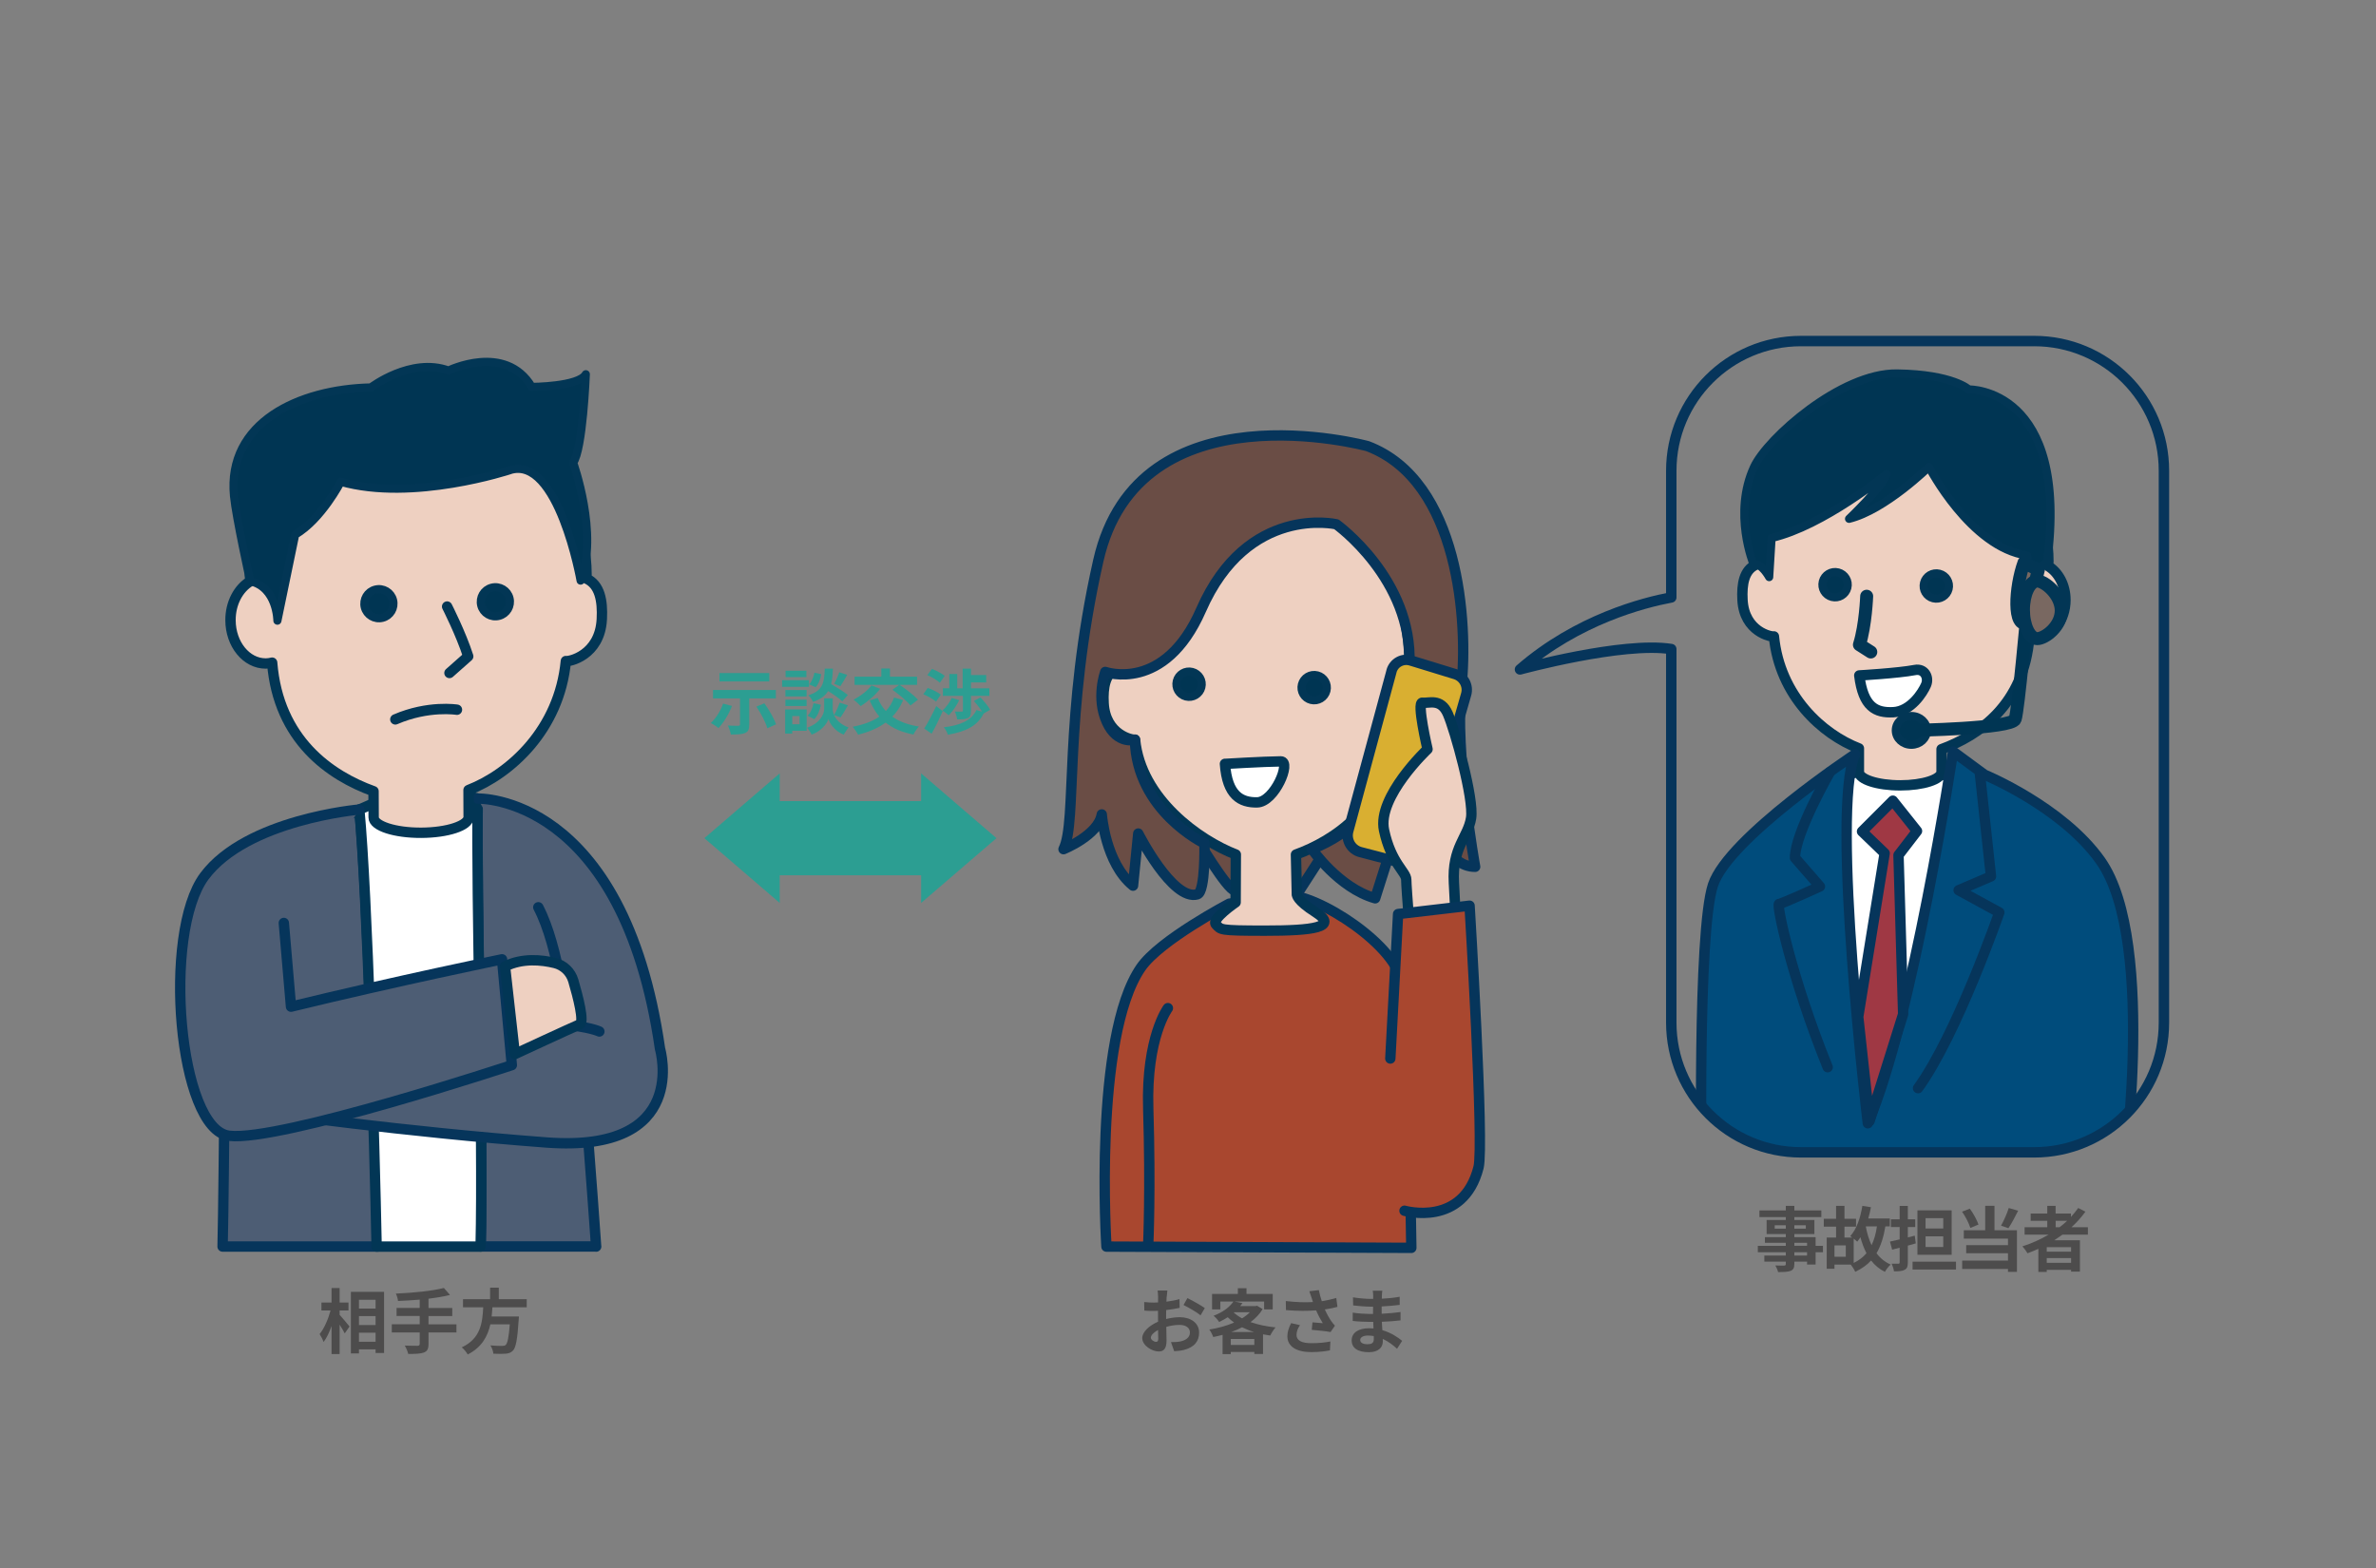<?xml version="1.0" encoding="UTF-8"?><svg id="_レイヤー_2" xmlns="http://www.w3.org/2000/svg" xmlns:xlink="http://www.w3.org/1999/xlink" viewBox="0 0 456 301"><rect x="0" y="0" width="456" height="301" fill="#808080" stroke="none"/><defs><style>.cls-1,.cls-2,.cls-3,.cls-4,.cls-5,.cls-6,.cls-7{fill:none;}.cls-2{stroke:#003553;}.cls-2,.cls-3,.cls-4,.cls-5,.cls-6,.cls-7{stroke-linecap:round;stroke-linejoin:round;}.cls-2,.cls-5{stroke-width:2.49px;}.cls-3,.cls-4{stroke:#06355b;}.cls-3,.cls-6{stroke-width:1.99px;}.cls-8{fill:#a9472f;}.cls-4{stroke-width:2px;}.cls-9{fill:#4d4c4c;}.cls-10{fill:#004c7c;}.cls-11{fill:#d9af31;}.cls-5,.cls-6,.cls-7{stroke:#023655;}.cls-12{fill:#eed0c1;}.cls-13{clip-path:url(#clippath-1);}.cls-14{fill:#6a4d45;}.cls-15{fill:#fff;}.cls-16{fill:#2c9e92;}.cls-17{fill:#9f3844;}.cls-7{stroke-width:1.56px;}.cls-18{fill:#003553;}.cls-19{fill:#796861;}.cls-20{fill:#4d5d74;}.cls-21{clip-path:url(#clippath);}.cls-22{fill:#366f8d;}</style><clipPath id="clippath"><rect class="cls-1" width="456" height="301"/></clipPath><clipPath id="clippath-1"><path class="cls-1" d="M345.64,65.46c-13.74,0-24.89,11.14-24.89,24.89h0v24.32c-5.25.98-17.99,4.21-29.04,13.82h0s19.78-5.39,29.04-3.91h0v71.71c0,13.74,11.14,24.89,24.89,24.89h44.77c13.74,0,24.89-11.14,24.89-24.89h0v-105.94c0-13.74-11.14-24.89-24.89-24.89h-44.77Z"/></clipPath></defs><g id="_レイヤー_1-2"><g class="cls-21"><rect class="cls-16" x="145.81" y="153.76" width="33.91" height="14.24"/><polygon class="cls-16" points="176.78 173.31 176.78 160.88 176.78 148.44 191.24 160.88 176.78 173.31"/><polygon class="cls-16" points="149.64 148.44 149.64 160.88 149.64 173.31 135.18 160.88 149.64 148.44"/><path class="cls-16" d="M140.48,135.49c-.6,1.59-1.61,3.23-2.58,4.25-.34-.28-1.07-.76-1.49-.96.98-.9,1.89-2.33,2.36-3.73l1.71.45ZM143.79,134.06v5.03c0,.91-.19,1.36-.83,1.61-.62.26-1.52.28-2.7.28-.08-.5-.33-1.23-.57-1.72.77.04,1.72.05,1.98.04.26,0,.35-.07.35-.26v-4.99h-5.18v-1.61h12.06v1.61h-5.11ZM147.64,130.79h-9.56v-1.6h9.56v1.6ZM146.69,134.99c.9,1.25,1.87,2.89,2.25,4.04l-1.68.75c-.3-1.11-1.22-2.86-2.09-4.15l1.52-.64Z"/><path class="cls-16" d="M155.25,131.83h-5.15v-1.28h5.15v1.28ZM154.82,140.27h-2.77v.53h-1.36v-4.63h4.12v4.1ZM154.8,133.68h-4.07v-1.23h4.07v1.23ZM150.73,134.3h4.07v1.21h-4.07v-1.21ZM154.76,129.96h-3.99v-1.22h3.99v1.22ZM152.05,137.45v1.56h1.4v-1.56h-1.4ZM160.07,137.26c.37.83,1.18,1.78,2.78,2.37-.28.37-.71.98-.92,1.37-1.71-.64-2.69-2.14-2.93-2.98-.27.84-1.36,2.31-3.23,2.98-.16-.37-.6-.99-.88-1.32,2.59-.91,3.28-2.69,3.28-3.59v-2.05h1.64v2.05c0,.3.07.71.26,1.14.38-.65.83-1.63,1.07-2.35l1.59.49c-.47.85-1,1.75-1.42,2.33l-1.23-.45ZM154.95,137.37c.6-.52,1-1.46,1.18-2.39l1.41.28c-.18,1.04-.6,2.12-1.26,2.77l-1.33-.67ZM161.65,134.61c-.57-.54-1.68-1.32-2.71-1.97-.56.9-1.44,1.57-2.9,2.08-.16-.39-.56-.99-.9-1.27,2.82-.88,3.04-2.43,3.15-5.11h1.56c-.04,1.13-.12,2.1-.34,2.96,1.11.65,2.48,1.49,3.21,2.1l-1.07,1.22ZM157.61,129.39c-.14.9-.49,1.9-1.07,2.51l-1.26-.54c.5-.49.87-1.4,1.02-2.24l1.32.27ZM162.6,129.53c-.45.79-.94,1.61-1.32,2.18l-1.19-.46c.35-.6.77-1.55.98-2.21l1.53.49Z"/><path class="cls-16" d="M173.33,134.38c-.53,1.25-1.22,2.31-2.08,3.17,1.32.94,3.01,1.57,5.1,1.9-.35.37-.83,1.08-1.04,1.53-2.22-.42-3.97-1.18-5.34-2.29-1.46,1.07-3.24,1.82-5.29,2.32-.18-.39-.71-1.15-1.02-1.52,2.03-.39,3.76-1.02,5.11-1.95-.76-.88-1.37-1.93-1.87-3.12l1.55-.46c.38.95.9,1.79,1.56,2.51.68-.72,1.22-1.59,1.59-2.59l1.74.5ZM168.92,132.21c-.96,1.26-2.48,2.54-3.74,3.32-.31-.34-.98-.96-1.36-1.25,1.28-.64,2.65-1.68,3.43-2.73l1.67.65ZM172.57,131.45h-8.56v-1.57h5.13v-1.57h1.66v1.57h5.2v1.57h-3.34c1.18.8,2.75,1.99,3.51,2.85l-1.44,1.11c-.68-.87-2.22-2.13-3.45-3.02l1.29-.94Z"/><path class="cls-16" d="M179.64,134.67c-.52-.46-1.59-1.06-2.44-1.42l.85-1.21c.84.3,1.97.83,2.51,1.29l-.92,1.34ZM177.37,139.85c.65-1.03,1.57-2.74,2.31-4.33l1.25.99c-.64,1.44-1.4,3.01-2.13,4.31l-1.42-.98ZM180.37,131.04c-.49-.47-1.55-1.1-2.4-1.46l.88-1.19c.83.31,1.91.88,2.46,1.33l-.94,1.33ZM184.1,134.37c-.5,1.06-1.29,2.2-2.02,2.92-.27-.26-.87-.72-1.22-.91.71-.61,1.38-1.52,1.79-2.41l1.45.41ZM182.2,132.12v-2.75h1.51v2.75h1.04v-3.78h1.6v1.23h2.92v1.42h-2.92v1.13h3.53v1.45h-3.54v2.89c0,.73-.12,1.15-.62,1.38-.49.23-1.17.24-2.03.24-.05-.45-.24-1.07-.43-1.51.53.03,1.13.01,1.32.01.16,0,.22-.03.22-.19v-2.83h-3.84v-1.45h1.26ZM188.78,136.95c-1.19,2.4-3.47,3.49-6.86,4.07-.14-.46-.47-1.06-.79-1.42,3.11-.38,5.26-1.25,6.27-3.32l1.07.31c-.39-.64-1.02-1.45-1.56-2.05l1.26-.68c.67.72,1.51,1.71,1.87,2.37l-1.26.72Z"/><path class="cls-9" d="M65.18,252.36c.48.52,1.63,1.91,1.9,2.25l-.92,1.32c-.2-.43-.6-1.07-.98-1.68v5.64h-1.55v-5.36c-.43,1.19-.95,2.31-1.53,3.05-.15-.46-.5-1.11-.76-1.52.88-1.07,1.67-2.92,2.1-4.53h-1.75v-1.52h1.94v-2.78h1.55v2.78h1.7v1.52h-1.7v.83ZM73.71,247.96v11.73h-1.63v-.69h-3.19v.77h-1.55v-11.82h6.36ZM68.89,249.48v1.68h3.19v-1.68h-3.19ZM68.89,252.61v1.72h3.19v-1.72h-3.19ZM72.08,257.54v-1.74h-3.19v1.74h3.19Z"/><path class="cls-9" d="M87.6,255.75h-5.36v2.21c0,.96-.24,1.38-.88,1.64-.65.24-1.63.28-3.01.27-.1-.46-.41-1.17-.67-1.6,1,.04,2.14.04,2.44.04.31-.01.43-.11.43-.38v-2.18h-5.36v-1.57h5.36v-1.59h-4.44v-1.55h4.44v-1.59c-1.41.12-2.83.2-4.16.26-.04-.42-.24-1.07-.41-1.42,3.27-.14,6.99-.5,9.21-1.08l1.17,1.34c-1.21.31-2.63.54-4.12.72v1.78h4.56v1.55h-4.56v1.59h5.36v1.57Z"/><path class="cls-9" d="M94.5,250.93c-.04.58-.08,1.18-.15,1.76h5.24s-.01.49-.05.71c-.24,3.69-.53,5.21-1.07,5.81-.41.43-.83.57-1.46.62-.5.05-1.41.04-2.32,0-.03-.46-.27-1.13-.57-1.59.94.09,1.89.09,2.28.09.3,0,.49-.03.65-.18.35-.3.6-1.48.79-3.95h-3.73c-.52,2.29-1.64,4.41-4.35,5.78-.23-.45-.72-1.02-1.14-1.37,3.66-1.7,3.97-4.79,4.12-7.69h-3.88v-1.55h5.2v-2.21h1.67v2.21h5.36v1.55h-6.57Z"/><path class="cls-9" d="M223.9,248.88c-.01.3-.03.62-.04.96.9-.11,1.79-.28,2.5-.49l.04,1.68c-.77.18-1.71.31-2.59.42-.01.41-.01.83-.01,1.22v.5c.92-.23,1.86-.35,2.6-.35,2.09,0,3.73,1.08,3.73,2.96,0,1.6-.84,2.81-3,3.35-.62.14-1.22.18-1.78.22l-.62-1.75c.61,0,1.19-.01,1.67-.1,1.1-.2,1.97-.75,1.97-1.74,0-.92-.81-1.46-1.99-1.46-.84,0-1.72.14-2.55.38.03,1.07.05,2.13.05,2.59,0,1.68-.6,2.13-1.49,2.13-1.32,0-3.17-1.14-3.17-2.58,0-1.18,1.36-2.41,3.03-3.13-.01-.33-.01-.65-.01-.96v-1.14c-.26.01-.5.03-.72.03-.91,0-1.44-.01-1.9-.07l-.03-1.64c.8.09,1.38.11,1.87.11.24,0,.52-.01.79-.03.01-.48.01-.87.01-1.1,0-.28-.05-.95-.09-1.19h1.87c-.04.24-.1.83-.12,1.18ZM221.86,257.55c.24,0,.43-.11.43-.57,0-.34-.01-.96-.04-1.7-.83.45-1.38,1-1.38,1.48,0,.42.64.79.99.79ZM231.22,251.08l-.81,1.38c-.65-.56-2.43-1.57-3.27-1.98l.75-1.32c1.04.5,2.62,1.4,3.34,1.91Z"/><path class="cls-9" d="M242.33,251.26c-.58.98-1.38,1.79-2.33,2.5,1.41.5,3.05.84,4.8,1.02-.34.38-.8,1.1-1.02,1.56-.47-.07-.94-.15-1.38-.23v3.77h-1.67v-.39h-4.52v.42h-1.57v-3.7c-.6.16-1.19.3-1.8.42-.14-.43-.48-1.1-.75-1.44,1.65-.26,3.32-.71,4.76-1.34-.43-.31-.84-.65-1.22-1.02-.5.33-1.04.62-1.66.91-.22-.38-.72-.95-1.07-1.19,1.89-.72,3.13-1.72,3.81-2.73h-2.5v1.51h-1.59v-2.97h4.95v-1.1h1.66v1.1h5.03v2.97h-1.65v-1.51h-5.67l1.51.3c-.14.19-.28.38-.43.57h2.96l.27-.07,1.08.65ZM240.73,258.15v-1.15h-4.52v1.15h4.52ZM240.7,255.67c-.83-.24-1.6-.56-2.32-.91-.65.34-1.36.65-2.09.91h4.41ZM236.79,251.93c.45.41.98.79,1.59,1.11.57-.35,1.08-.75,1.49-1.17h-3.01l-.07.05Z"/><path class="cls-9" d="M251.28,247.84l1.83-.22c.14.72.34,1.45.57,2.13.98-.15,1.93-.37,2.78-.62l.22,1.71c-.69.2-1.56.37-2.42.49.39.88.87,1.72,1.21,2.21.23.34.49.64.73.91l-.84,1.22c-.76-.15-2.47-.33-3.61-.42l.14-1.44c.67.05,1.56.14,1.98.16-.41-.65-.9-1.55-1.28-2.46-1.61.12-3.47.14-5.79-.05l-.03-1.74c2.04.24,3.77.28,5.21.19-.11-.31-.19-.6-.27-.83-.11-.31-.26-.8-.43-1.25ZM248.82,256.18c0,1.14,1.02,1.63,2.88,1.63,1.48,0,2.67-.14,3.63-.33l-.09,1.71c-.77.15-1.99.33-3.65.33-2.77-.01-4.52-1.08-4.52-3.04,0-.83.26-1.6.72-2.52l1.7.39c-.43.64-.66,1.23-.66,1.83Z"/><path class="cls-9" d="M265.21,248.71c-.01.14-.01.34-.01.56,1.11-.05,2.24-.16,3.43-.37v1.56c-.91.11-2.14.23-3.46.3v1.4c1.37-.07,2.52-.18,3.62-.33v1.6c-1.23.14-2.29.23-3.59.27.03.52.05,1.07.1,1.61,1.71.49,3.01,1.4,3.8,2.05l-.98,1.52c-.73-.68-1.66-1.4-2.74-1.89.01.19.01.35.01.5,0,1.15-.88,2.05-2.67,2.05-2.17,0-3.31-.83-3.31-2.27s1.26-2.33,3.35-2.33c.29,0,.57.01.84.04-.03-.42-.04-.85-.05-1.26h-.71c-.79,0-2.33-.07-3.23-.18v-1.6c.87.16,2.54.26,3.25.26h.65c0-.45,0-.94.01-1.4h-.5c-.85,0-2.43-.12-3.32-.24l-.04-1.55c.98.16,2.52.3,3.35.3h.53v-.64c0-.26-.03-.68-.08-.94h1.83c-.04.27-.07.61-.08.96ZM262.47,258.01c.72,0,1.19-.2,1.19-.99,0-.15,0-.34-.01-.58-.37-.05-.73-.1-1.11-.1-.96,0-1.49.38-1.49.84,0,.52.49.83,1.42.83Z"/><path class="cls-9" d="M349.86,240.35h-1.41v2.36h-1.64v-.56h-2.44v.42c0,.8-.19,1.13-.72,1.36-.52.2-1.25.23-2.4.23-.08-.38-.33-.94-.53-1.27.65.03,1.45.03,1.67.03.26-.01.34-.09.34-.34v-.42h-4.12v-1.17h4.12v-.64h-5.37v-1.23h5.37v-.58h-4.01v-1.08h4.01v-.6h-3.68v-2.69h3.68v-.56h-5.06v-1.28h5.06v-.88h1.64v.88h5.18v1.28h-5.18v.56h3.85v2.69h-3.85v.6h4.08v1.67h1.41v1.23ZM342.73,235.83v-.65h-2.13v.65h2.13ZM344.37,235.18v.65h2.2v-.65h-2.2ZM344.37,239.12h2.44v-.58h-2.44v.58ZM346.81,240.35h-2.44v.64h2.44v-.64Z"/><path class="cls-9" d="M361.84,235.39c-.34,2.06-.88,3.77-1.7,5.15.69.95,1.6,1.68,2.71,2.18-.37.31-.87.96-1.1,1.4-1.08-.54-1.95-1.27-2.65-2.18-.81.88-1.82,1.59-3.05,2.17-.14-.37-.57-1.03-.85-1.38h-3.13v.8h-1.49v-6h1.8v-2.09h-2.36v-1.51h2.36v-2.48h1.61v2.48h2.22v1.51h-2.22v2.09h1.49c-.14-.11-.27-.2-.38-.27,1.21-1.32,1.95-3.49,2.32-5.81l1.65.26c-.14.73-.31,1.46-.52,2.16h4.14v1.52h-.87ZM354.24,239.04h-2.17v2.18h2.17v-2.18ZM355.77,242.4c1-.48,1.8-1.1,2.44-1.86-.47-.91-.85-1.94-1.17-3.07-.19.31-.39.61-.6.85-.15-.14-.41-.37-.68-.58v4.65ZM358.08,235.39c.24,1.32.61,2.54,1.11,3.61.49-1.02.83-2.21,1.03-3.61h-2.14Z"/><path class="cls-9" d="M367.67,238.66c-.5.14-1,.29-1.52.42v3.23c0,.79-.15,1.18-.6,1.41-.45.26-1.11.3-2.06.3-.04-.42-.26-1.06-.45-1.47.53.01,1.1.01,1.28.01.19,0,.26-.07.26-.26v-2.82l-1.44.38-.42-1.55c.53-.11,1.18-.26,1.86-.42v-2.37h-1.68v-1.49h1.68v-2.56h1.57v2.56h1.42v1.49h-1.42v1.99l1.33-.34.19,1.48ZM375.39,242.17v1.51h-8.33v-1.51h8.33ZM374.56,240.84h-6.57v-8.52h6.57v8.52ZM372.95,233.81h-3.4v1.98h3.4v-1.98ZM372.95,237.3h-3.4v2.05h3.4v-2.05Z"/><path class="cls-9" d="M378.15,235.69c-.26-.85-.92-2.17-1.59-3.12l1.48-.58c.71.94,1.37,2.18,1.67,3.05l-1.56.65ZM382.78,236.13h4.31v7.99h-1.72v-.56h-8.79v-1.6h8.79v-1.41h-8.02v-1.56h8.02v-1.25h-8.48v-1.61h4.11v-4.69h1.78v4.69ZM387.32,232.39c-.6,1.21-1.29,2.5-1.87,3.35l-1.41-.49c.53-.94,1.15-2.33,1.48-3.39l1.8.53Z"/><path class="cls-9" d="M395.84,236.97c-.53.38-1.04.73-1.6,1.09h4.94v6.02h-1.7v-.35h-4.67v.41h-1.61v-4.44c-.68.3-1.38.6-2.08.85-.19-.35-.68-1-.98-1.33,1.78-.56,3.47-1.33,5.03-2.25h-4.61v-1.42h4.35v-1.23h-3.19v-1.4h3.19v-1.47h1.6v1.47h2.94v.66c.51-.56.98-1.13,1.4-1.72l1.38.71c-.77,1.07-1.68,2.08-2.67,2.98h3.15v1.42h-4.88ZM397.48,239.38h-4.67v.87h4.67v-.87ZM397.48,242.39v-.92h-4.67v.92h4.67ZM394.52,235.55h.75c.52-.39,1-.8,1.46-1.23h-2.21v1.23Z"/><path class="cls-20" d="M114.41,239.27s-4.05-58.62-6.91-74.28c-1.22-6.65-9.6-10-15.8-11.71-.33,19.05,1.1,64.19.56,85.97h22.16Z"/><path class="cls-3" d="M114.41,239.27s-4.05-58.62-6.91-74.28c-1.22-6.65-9.6-10-15.8-11.71-.33,19.05,1.1,64.19.56,85.97h22.16Z"/><path class="cls-20" d="M43.45,168.18s-.46,61.08-.73,71.08h29.74c-.39-19.83-1.96-67.99-3.49-83.88l-25.52,12.8Z"/><path class="cls-3" d="M43.45,168.18s-.46,61.08-.73,71.08h29.74c-.39-19.83-1.96-67.99-3.49-83.88l-25.52,12.8Z"/><path class="cls-15" d="M91.69,153.28c-8.07-2.22-14.21-1.64-14.21-1.64l-8.52,3.75c1.52,15.9,2.93,64.05,3.32,83.88h19.96c.54-21.79-.88-66.94-.56-85.98"/><path class="cls-6" d="M91.69,153.28c-8.07-2.22-14.21-1.64-14.21-1.64l-8.52,3.75c1.52,15.9,2.93,64.05,3.32,83.88h19.96c.54-21.79-.88-66.94-.56-85.98Z"/><path class="cls-20" d="M91.69,153.28s27.93-.92,34.98,48.03c0,0,5.9,20.05-21.77,17.98-27.62-2.07-53.81-5.79-53.81-5.79l-.05-14.39,57.67-3.13s-1.39-14.2-5.4-21.84"/><path class="cls-3" d="M91.69,153.28s27.93-.92,34.98,48.03c0,0,5.9,20.05-21.77,17.98-27.62-2.07-53.81-5.79-53.81-5.79l-.05-14.39,57.67-3.13s-1.39-14.2-5.4-21.84"/><path class="cls-20" d="M68.97,155.38s-21.59,1.85-29.74,12.8c-8.15,10.94-4.96,48.64,4.75,49.82,9.71,1.18,54.25-13.56,54.25-13.56l-1.88-20.31s-20.08,4.12-40.5,9.09l-1.38-16.07"/><path class="cls-3" d="M68.97,155.38s-21.59,1.85-29.74,12.8c-8.15,10.94-4.96,48.64,4.75,49.82,9.71,1.18,54.25-13.56,54.25-13.56l-1.88-20.31s-20.08,4.12-40.5,9.09l-1.38-16.07"/><path class="cls-12" d="M112.53,111.05c0-.25.04-.5.04-.74-.06-17.51-14.57-33.64-32.41-33.59-17.84.06-32.25,16.29-32.19,33.8,0,.35.04.7.06,1.05-2.25,1.35-3.81,4.18-3.79,7.48.01,4.6,3.04,8.31,6.76,8.3.42,0,.83-.06,1.23-.16,1.18,14.86,11.18,21.7,19.46,24.68l.02,5.03c0,1.64,4.09,2.96,9.12,2.94,5.03-.02,9.11-1.36,9.11-3l-.02-5.2c8.05-3.13,17.43-11.63,18.68-24.76.53.17,6.55-1.02,6.9-8.06.18-3.57-.39-6.6-2.96-7.77"/><path class="cls-6" d="M112.53,111.05c0-.25.04-.5.04-.74-.06-17.51-14.57-33.64-32.41-33.59-17.84.06-32.25,16.29-32.19,33.8,0,.35.04.7.06,1.05-2.25,1.35-3.81,4.18-3.79,7.48.01,4.6,3.04,8.31,6.76,8.3.42,0,.83-.06,1.23-.16,1.18,14.86,11.18,21.7,19.46,24.68l.02,5.03c0,1.64,4.09,2.96,9.12,2.94,5.03-.02,9.11-1.36,9.11-3l-.02-5.2c8.05-3.13,17.43-11.63,18.68-24.76.53.17,6.55-1.02,6.9-8.06.18-3.57-.39-6.6-2.96-7.77Z"/><path class="cls-18" d="M70.01,116.56c.38,1.49,1.9,2.4,3.4,2.02,1.5-.38,2.4-1.9,2.02-3.4-.38-1.49-1.9-2.4-3.4-2.01-1.5.38-2.4,1.9-2.02,3.4"/><path class="cls-7" d="M70.01,116.56c.38,1.49,1.9,2.4,3.4,2.02,1.5-.38,2.4-1.9,2.02-3.4-.38-1.49-1.9-2.4-3.4-2.01-1.5.38-2.4,1.9-2.02,3.4Z"/><path class="cls-18" d="M92.36,116.2c.38,1.49,1.9,2.4,3.4,2.01,1.5-.38,2.4-1.9,2.02-3.4-.38-1.49-1.9-2.4-3.4-2.01-1.5.38-2.4,1.9-2.02,3.4"/><path class="cls-7" d="M92.36,116.2c.38,1.49,1.9,2.4,3.4,2.01,1.5-.38,2.4-1.9,2.02-3.4-.38-1.49-1.9-2.4-3.4-2.01-1.5.38-2.4,1.9-2.02,3.4Z"/><path class="cls-12" d="M87.7,136.22s-5.47-.89-11.83,1.86"/><path class="cls-6" d="M87.7,136.22s-5.47-.89-11.83,1.86"/><path class="cls-12" d="M85.81,116.42s2.67,5.24,4.05,9.56l-3.6,3.19"/><path class="cls-6" d="M85.81,116.42s2.67,5.24,4.05,9.56l-3.6,3.19"/><path class="cls-18" d="M97.86,90.25s-18.61,6.18-32.46,2.23c0,0-3.7,7.2-8.75,10.14l-3.41,16.51s-.03-6.4-5.22-7.58c0,0-2.71-12.24-3.11-16.35-1.38-14.1,12.44-20.53,26.28-20.84,0,0,7.7-5.88,14.89-3.24,0,0,10.89-5.36,15.98,3.14,0,0,9.05-.03,10.37-2.43,0,0-.57,14.56-2.43,16.96,0,0,4.95,13.66,1.43,22.65,0,0-4.27-24.16-13.58-21.2"/><path class="cls-7" d="M97.86,90.25s-18.61,6.18-32.46,2.23c0,0-3.7,7.2-8.75,10.14l-3.41,16.51s-.03-6.4-5.22-7.58c0,0-2.71-12.24-3.11-16.35-1.38-14.1,12.44-20.53,26.28-20.84,0,0,7.7-5.88,14.89-3.24,0,0,10.89-5.36,15.98,3.14,0,0,9.05-.03,10.37-2.43,0,0-.57,14.56-2.43,16.96,0,0,4.95,13.66,1.43,22.65,0,0-4.27-24.16-13.58-21.2Z"/><path class="cls-22" d="M115.03,197.98s-1.84-.91-7.14-1.35"/><path class="cls-3" d="M115.03,197.98s-1.84-.91-7.14-1.35"/><path class="cls-12" d="M96.92,185.49l1.89,16.83s11.04-5.12,12.44-5.7c.95-.4-.31-5.28-1.22-8.37-.5-1.7-1.86-3.01-3.58-3.42-2.47-.6-6.18-1-9.53.66"/><path class="cls-6" d="M96.92,185.49l1.89,16.83s11.04-5.12,12.44-5.7c.95-.4-.31-5.28-1.22-8.37-.5-1.7-1.86-3.01-3.58-3.42-2.47-.6-6.18-1-9.53.66Z"/><path class="cls-14" d="M228.06,158.24s5.78,9.98,8.22,12.25c2.45,2.27,12.6,1.23,12.6,1.23l7.35-11.38-4.38-2.27-23.8.17Z"/><path class="cls-3" d="M228.06,158.24s5.78,9.98,8.22,12.25c2.45,2.27,12.6,1.23,12.6,1.23l7.35-11.38-4.38-2.27-23.8.17Z"/><path class="cls-8" d="M235.94,173.44s-13.31,6.96-16.98,12.28c-9.21,13.35-6.61,53.55-6.61,53.55l58.51.24s-.38-30.45-1.81-50.53c-.52-7.25-16.3-17.56-22.49-17.18l-10.62,1.65Z"/><path class="cls-3" d="M235.94,173.44s-13.31,6.96-16.98,12.28c-9.21,13.35-6.61,53.55-6.61,53.55l58.51.24s-.38-30.45-1.81-50.53c-.52-7.25-16.3-17.56-22.49-17.18l-10.62,1.65Z"/><path class="cls-12" d="M248.89,171.72l-.17-7.7c7.19-2.61,17.14-9,18.13-21.94.35.08.7.13,1.07.13,3.24,0,5.86-3.24,5.86-7.24,0-2.87-1.36-5.33-3.32-6.5.01-.3.05-.61.05-.91,0-15.23-9.18-37.28-24.69-37.28s-31.49,22.05-31.49,37.28c0,.22.03.43.03.65-2.23,1.02-2.72,3.66-2.55,6.76.33,6.12,5.56,7.14,6.03,6.99,1.12,11.42,12.33,19.35,19.34,22.05l-.04,9.19s-4.77,3.25-3.77,4.25.43,1.18,9.44,1.18,14.25-.62,9.67-3.54c-3.67-2.33-3.57-3.38-3.57-3.38"/><path class="cls-6" d="M248.89,171.72l-.17-7.7c7.19-2.61,17.14-9,18.13-21.94.35.08.7.13,1.07.13,3.24,0,5.86-3.24,5.86-7.24,0-2.87-1.36-5.33-3.32-6.5.01-.3.05-.61.05-.91,0-15.23-9.18-37.28-24.69-37.28s-31.49,22.05-31.49,37.28c0,.22.03.43.03.65-2.23,1.02-2.72,3.66-2.55,6.76.33,6.12,5.56,7.14,6.03,6.99,1.12,11.42,12.33,19.35,19.34,22.05l-.04,9.19s-4.77,3.25-3.77,4.25.43,1.18,9.44,1.18,14.25-.62,9.67-3.54c-3.67-2.33-3.57-3.38-3.57-3.38Z"/><path class="cls-18" d="M254.57,132.58c-.33,1.3-1.65,2.09-2.95,1.76-1.3-.33-2.09-1.65-1.76-2.95.33-1.3,1.65-2.09,2.95-1.76,1.3.33,2.09,1.65,1.76,2.95"/><path class="cls-7" d="M254.57,132.58c-.33,1.3-1.65,2.09-2.95,1.76-1.3-.33-2.09-1.65-1.76-2.95.33-1.3,1.65-2.09,2.95-1.76,1.3.33,2.09,1.65,1.76,2.95Z"/><path class="cls-18" d="M230.56,131.92c-.33,1.3-1.65,2.09-2.95,1.76-1.3-.33-2.09-1.65-1.76-2.95.33-1.3,1.65-2.09,2.95-1.76,1.3.33,2.09,1.65,1.76,2.95"/><path class="cls-7" d="M230.56,131.92c-.33,1.3-1.65,2.09-2.95,1.76-1.3-.33-2.09-1.65-1.76-2.95.33-1.3,1.65-2.09,2.95-1.76,1.3.33,2.09,1.65,1.76,2.95Z"/><path class="cls-15" d="M235.09,146.62s7.49-.45,10.72-.48c2.08-.02-1.18,7.82-4.56,7.87-3.08.05-5.73-1.28-6.16-7.4"/><path class="cls-6" d="M235.09,146.62s7.49-.45,10.72-.48c2.08-.02-1.18,7.82-4.56,7.87-3.08.05-5.73-1.28-6.16-7.4Z"/><path class="cls-14" d="M212.12,128.97s11.39,4.09,18.39-11.91c8.92-20.39,25.96-16.43,25.96-16.43,0,0,14.71,10.53,14.02,26.94,0,0,4.32,3.74,2.98,10.4,0,0-1.3,3.78-6.64,4.11,0,0,.97,14.56-15.04,20.9,0,0,5.13,7.44,12.13,9.44l3.21-10.1s2.81,6.16,9.14,7.83c0,0-.71-5.13-.71-11.8,0,0,2.12,8.02,7.55,8.02,0,0-3.98-22.06-2.65-34.39,1.33-12.34-.33-39.68-18-46.35,0,0-44.02-12-51.68,22.01-6.75,29.92-4,50.02-6.67,55.35,0,0,6.67-2.67,7.34-6.67,0,0,.67,9.34,6,13.67l1-10s6.6,13.03,11.34,11.67c1.59-.46,1.37-9.77,1.37-9.77,0,0-13.05-6.23-13.35-19.91,0,0-3.36,1-5.36-3.33-2.17-4.7-.33-9.67-.33-9.67"/><path class="cls-3" d="M212.12,128.97s11.39,4.09,18.39-11.91c8.92-20.39,25.96-16.43,25.96-16.43,0,0,14.71,10.53,14.02,26.94,0,0,4.32,3.74,2.98,10.4,0,0-1.3,3.78-6.64,4.11,0,0,.97,14.56-15.04,20.9,0,0,5.13,7.44,12.13,9.44l3.21-10.1s2.81,6.16,9.14,7.83c0,0-.71-5.13-.71-11.8,0,0,2.12,8.02,7.55,8.02,0,0-3.98-22.06-2.65-34.39,1.33-12.34-.33-39.68-18-46.35,0,0-44.02-12-51.68,22.01-6.75,29.92-4,50.02-6.67,55.35,0,0,6.67-2.67,7.34-6.67,0,0,.67,9.34,6,13.67l1-10s6.6,13.03,11.34,11.67c1.59-.46,1.37-9.77,1.37-9.77,0,0-13.05-6.23-13.35-19.91,0,0-3.36,1-5.36-3.33-2.17-4.7-.33-9.67-.33-9.67Z"/><path class="cls-11" d="M267.06,128.83l-8.3,30.66c-.48,1.78.58,3.61,2.36,4.07l10.76,2.8,9.5-33.08c.48-1.65-.46-3.39-2.11-3.89l-8.51-2.61c-1.59-.49-3.27.44-3.71,2.05"/><path class="cls-3" d="M267.06,128.83l-8.3,30.66c-.48,1.78.58,3.61,2.36,4.07l10.76,2.8,9.5-33.08c.48-1.65-.46-3.39-2.11-3.89l-8.51-2.61c-1.59-.49-3.27.44-3.71,2.05Z"/><path class="cls-12" d="M270.86,182.26s-.97-11.85-.97-13.4-2.91-3.11-4.27-9.52c-1.36-6.41,8.35-15.54,8.35-15.54,0,0-2.14-9.13-.97-8.93,1.16.19,3.5-.97,4.86,2.14,1.36,3.11,5.05,16.31,4.47,20-.58,3.69-3.69,5.63-3.3,12.43.39,6.8.58,13.01.58,13.01l-8.74-.19Z"/><path class="cls-6" d="M270.86,182.26s-.97-11.85-.97-13.4-2.91-3.11-4.27-9.52c-1.36-6.41,8.35-15.54,8.35-15.54,0,0-2.14-9.13-.97-8.93,1.16.19,3.5-.97,4.86,2.14,1.36,3.11,5.05,16.31,4.47,20-.58,3.69-3.69,5.63-3.3,12.43.39,6.8.58,13.01.58,13.01l-8.74-.19Z"/><path class="cls-8" d="M269.55,232.39s11.28,3.23,14.21-8.33c1.1-4.33-1.72-50.22-1.72-50.22l-13.72,1.6-1.49,27.73"/><path class="cls-3" d="M269.55,232.39s11.28,3.23,14.21-8.33c1.1-4.33-1.72-50.22-1.72-50.22l-13.72,1.6-1.49,27.73"/><path class="cls-3" d="M224.14,193.5s-4.19,5.57-3.77,19.29c.47,15.63,0,26.01,0,26.01"/><g class="cls-13"><path class="cls-15" d="M341.73,157.53s9.48-9.91,17.24-9.91,17.24-.86,21.55,6.03c4.31,6.89-20.25,65.5-20.25,65.5l-14.22-2.59-4.31-59.04Z"/><path class="cls-5" d="M341.73,157.53s9.48-9.91,17.24-9.91,17.24-.86,21.55,6.03c4.31,6.89-20.25,65.5-20.25,65.5l-14.22-2.59-4.31-59.04Z"/><path class="cls-12" d="M336.98,108.4c0-.21-.03-.43-.03-.65,0-15.23,12.58-29.3,28.09-29.3s28.09,14.07,28.09,29.3c0,.3-.04.61-.05.91,1.96,1.17,3.32,3.63,3.32,6.5,0,4-2.62,7.24-5.86,7.24-.37,0-.72-.05-1.07-.13-.99,12.93-9.66,18.9-16.85,21.52v4.37c0,1.43-3.55,2.58-7.93,2.58s-7.93-1.16-7.93-2.58v-4.52c-7.01-2.7-15.2-10.06-16.31-21.49-.46.15-5.7-.87-6.03-6.99-.17-3.1.32-5.74,2.55-6.76"/><path class="cls-6" d="M336.98,108.4c0-.21-.03-.43-.03-.65,0-15.23,12.58-29.3,28.09-29.3s28.09,14.07,28.09,29.3c0,.3-.04.61-.05.91,1.96,1.17,3.32,3.63,3.32,6.5,0,4-2.62,7.24-5.86,7.24-.37,0-.72-.05-1.07-.13-.99,12.93-9.66,18.9-16.85,21.52v4.37c0,1.43-3.55,2.58-7.93,2.58s-7.93-1.16-7.93-2.58v-4.52c-7.01-2.7-15.2-10.06-16.31-21.49-.46.15-5.7-.87-6.03-6.99-.17-3.1.32-5.74,2.55-6.76Z"/><path class="cls-18" d="M373.97,113.07c-.33,1.3-1.65,2.09-2.95,1.76-1.3-.33-2.09-1.65-1.76-2.95.33-1.3,1.65-2.09,2.95-1.76,1.3.33,2.09,1.65,1.76,2.95"/><path class="cls-7" d="M373.97,113.07c-.33,1.3-1.65,2.09-2.95,1.76-1.3-.33-2.09-1.65-1.76-2.95.33-1.3,1.65-2.09,2.95-1.76,1.3.33,2.09,1.65,1.76,2.95Z"/><path class="cls-18" d="M354.54,112.82c-.33,1.3-1.65,2.09-2.95,1.76-1.3-.33-2.09-1.65-1.76-2.95.33-1.3,1.65-2.09,2.95-1.76,1.3.33,2.09,1.65,1.76,2.95"/><path class="cls-7" d="M354.54,112.82c-.33,1.3-1.65,2.09-2.95,1.76-1.3-.33-2.09-1.65-1.76-2.95.33-1.3,1.65-2.09,2.95-1.76,1.3.33,2.09,1.65,1.76,2.95Z"/><path class="cls-12" d="M358.25,114.44s-.2,5.54-1.39,9.31l2.18,1.39"/><path class="cls-5" d="M358.25,114.44s-.2,5.54-1.39,9.31l2.18,1.39"/><path class="cls-18" d="M336.52,108.25s-4.02-9.75.12-18.64c2.56-5.5,16.71-18.08,27.43-17.93,10.73.15,13.79,3.07,13.79,3.07,0,0,19.46-.46,15.02,33.26-1.69.61-3.22,3.83-3.22,3.83l-.61-5.21c-10.88-1.53-18.85-17.01-18.85-17.01,0,0-8.43,8.28-15.33,9.96,0,0,6.44-6.13,7.2-8.58,0,0-12.11,9.96-22.07,12.26l-.46,7.51s-1.46-2.73-3.03-2.51"/><path class="cls-7" d="M336.52,108.25s-4.02-9.75.12-18.64c2.56-5.5,16.71-18.08,27.43-17.93,10.73.15,13.79,3.07,13.79,3.07,0,0,19.46-.46,15.02,33.26-1.69.61-3.22,3.83-3.22,3.83l-.61-5.21c-10.88-1.53-18.85-17.01-18.85-17.01,0,0-8.43,8.28-15.33,9.96,0,0,6.44-6.13,7.2-8.58,0,0-12.11,9.96-22.07,12.26l-.46,7.51s-1.46-2.73-3.03-2.51Z"/><path class="cls-15" d="M356.83,129.64s7.5-.43,10.68-1.04c1.83-.36,2.76,1.42,2.13,2.87-.63,1.45-2.89,5.06-6.27,5.23-3.37.17-5.79-.97-6.54-7.06"/><path class="cls-6" d="M356.83,129.64s7.5-.43,10.68-1.04c1.83-.36,2.76,1.42,2.13,2.87-.63,1.45-2.89,5.06-6.27,5.23-3.37.17-5.79-.97-6.54-7.06Z"/><path class="cls-18" d="M369.82,140.19c0,1.52-1.34,2.76-2.99,2.76s-2.99-1.23-2.99-2.76,1.34-2.76,2.99-2.76,2.99,1.23,2.99,2.76"/><path class="cls-7" d="M369.82,140.19c0,1.52-1.34,2.76-2.99,2.76s-2.99-1.23-2.99-2.76,1.34-2.76,2.99-2.76,2.99,1.23,2.99,2.76Z"/><path class="cls-2" d="M366.83,140.19s19.31-.31,19.92-2.15c.61-1.84,2.3-20.69,2.3-20.69"/><path class="cls-19" d="M388.44,108c-1.69,4.6-2.22,12.88.77,11.49,2.47-1.15,0-2.15,0-2.15l1.99-7.97-2.76-1.38Z"/><path class="cls-5" d="M388.44,108c-1.69,4.6-2.22,12.88.77,11.49,2.47-1.15,0-2.15,0-2.15l1.99-7.97-2.76-1.38Z"/><path class="cls-19" d="M395.59,117.2c0,3.06-3.13,5.38-4.6,5.38s-2.65-2.48-2.65-5.53,1.19-5.53,2.65-5.53,4.6,2.63,4.6,5.68"/><path class="cls-5" d="M395.59,117.2c0,3.06-3.13,5.38-4.6,5.38s-2.65-2.48-2.65-5.53,1.19-5.53,2.65-5.53,4.6,2.63,4.6,5.68Z"/><path class="cls-10" d="M374.83,144.25s-7.74,51.53-16.36,71.35c0,0-7.19-60.05-2.45-70.82,0,0-24.25,16.01-27.26,25.06-3.02,9.05-2.18,56.11-2.18,56.11l80.58,3.02s7.12-48.05-4.05-63.79c-7.33-10.34-22.25-16.49-22.25-16.49l-6.03-4.44Z"/><path class="cls-3" d="M374.83,144.25s-7.74,51.53-16.36,71.35c0,0-7.19-60.05-2.45-70.82,0,0-24.25,16.01-27.26,25.06-3.02,9.05-2.18,56.11-2.18,56.11l80.58,3.02s7.12-48.05-4.05-63.79c-7.33-10.34-22.25-16.49-22.25-16.49l-6.03-4.44Z"/><path class="cls-3" d="M379.98,148.51l2.13,19.7-6.21,2.66,7.81,4.26s-8.19,23.54-15.6,33.73"/><path class="cls-3" d="M351.23,148.15s-6.74,11.71-6.74,16.5l4.79,5.5s-7.32,3.35-7.85,3.35,2.33,14,9.34,31.34"/><polygon class="cls-17" points="363.27 153.68 357.36 159.59 361.7 163.77 356.63 195.16 358.81 215.17 365.25 194.65 364.36 164.13 367.91 159.51 363.27 153.68"/><polygon class="cls-3" points="363.27 153.68 357.36 159.59 361.7 163.77 356.63 195.16 358.81 215.17 365.25 194.65 364.36 164.13 367.91 159.51 363.27 153.68"/></g><path class="cls-4" d="M390.41,65.46h-44.77c-13.74,0-24.89,11.14-24.89,24.89v24.32c-5.25.98-17.99,4.21-29.04,13.82,0,0,19.78-5.39,29.04-3.91v71.71c0,13.74,11.14,24.89,24.89,24.89h44.77c13.74,0,24.89-11.14,24.89-24.89v-105.94c0-13.74-11.14-24.89-24.89-24.89Z"/></g></g></svg>